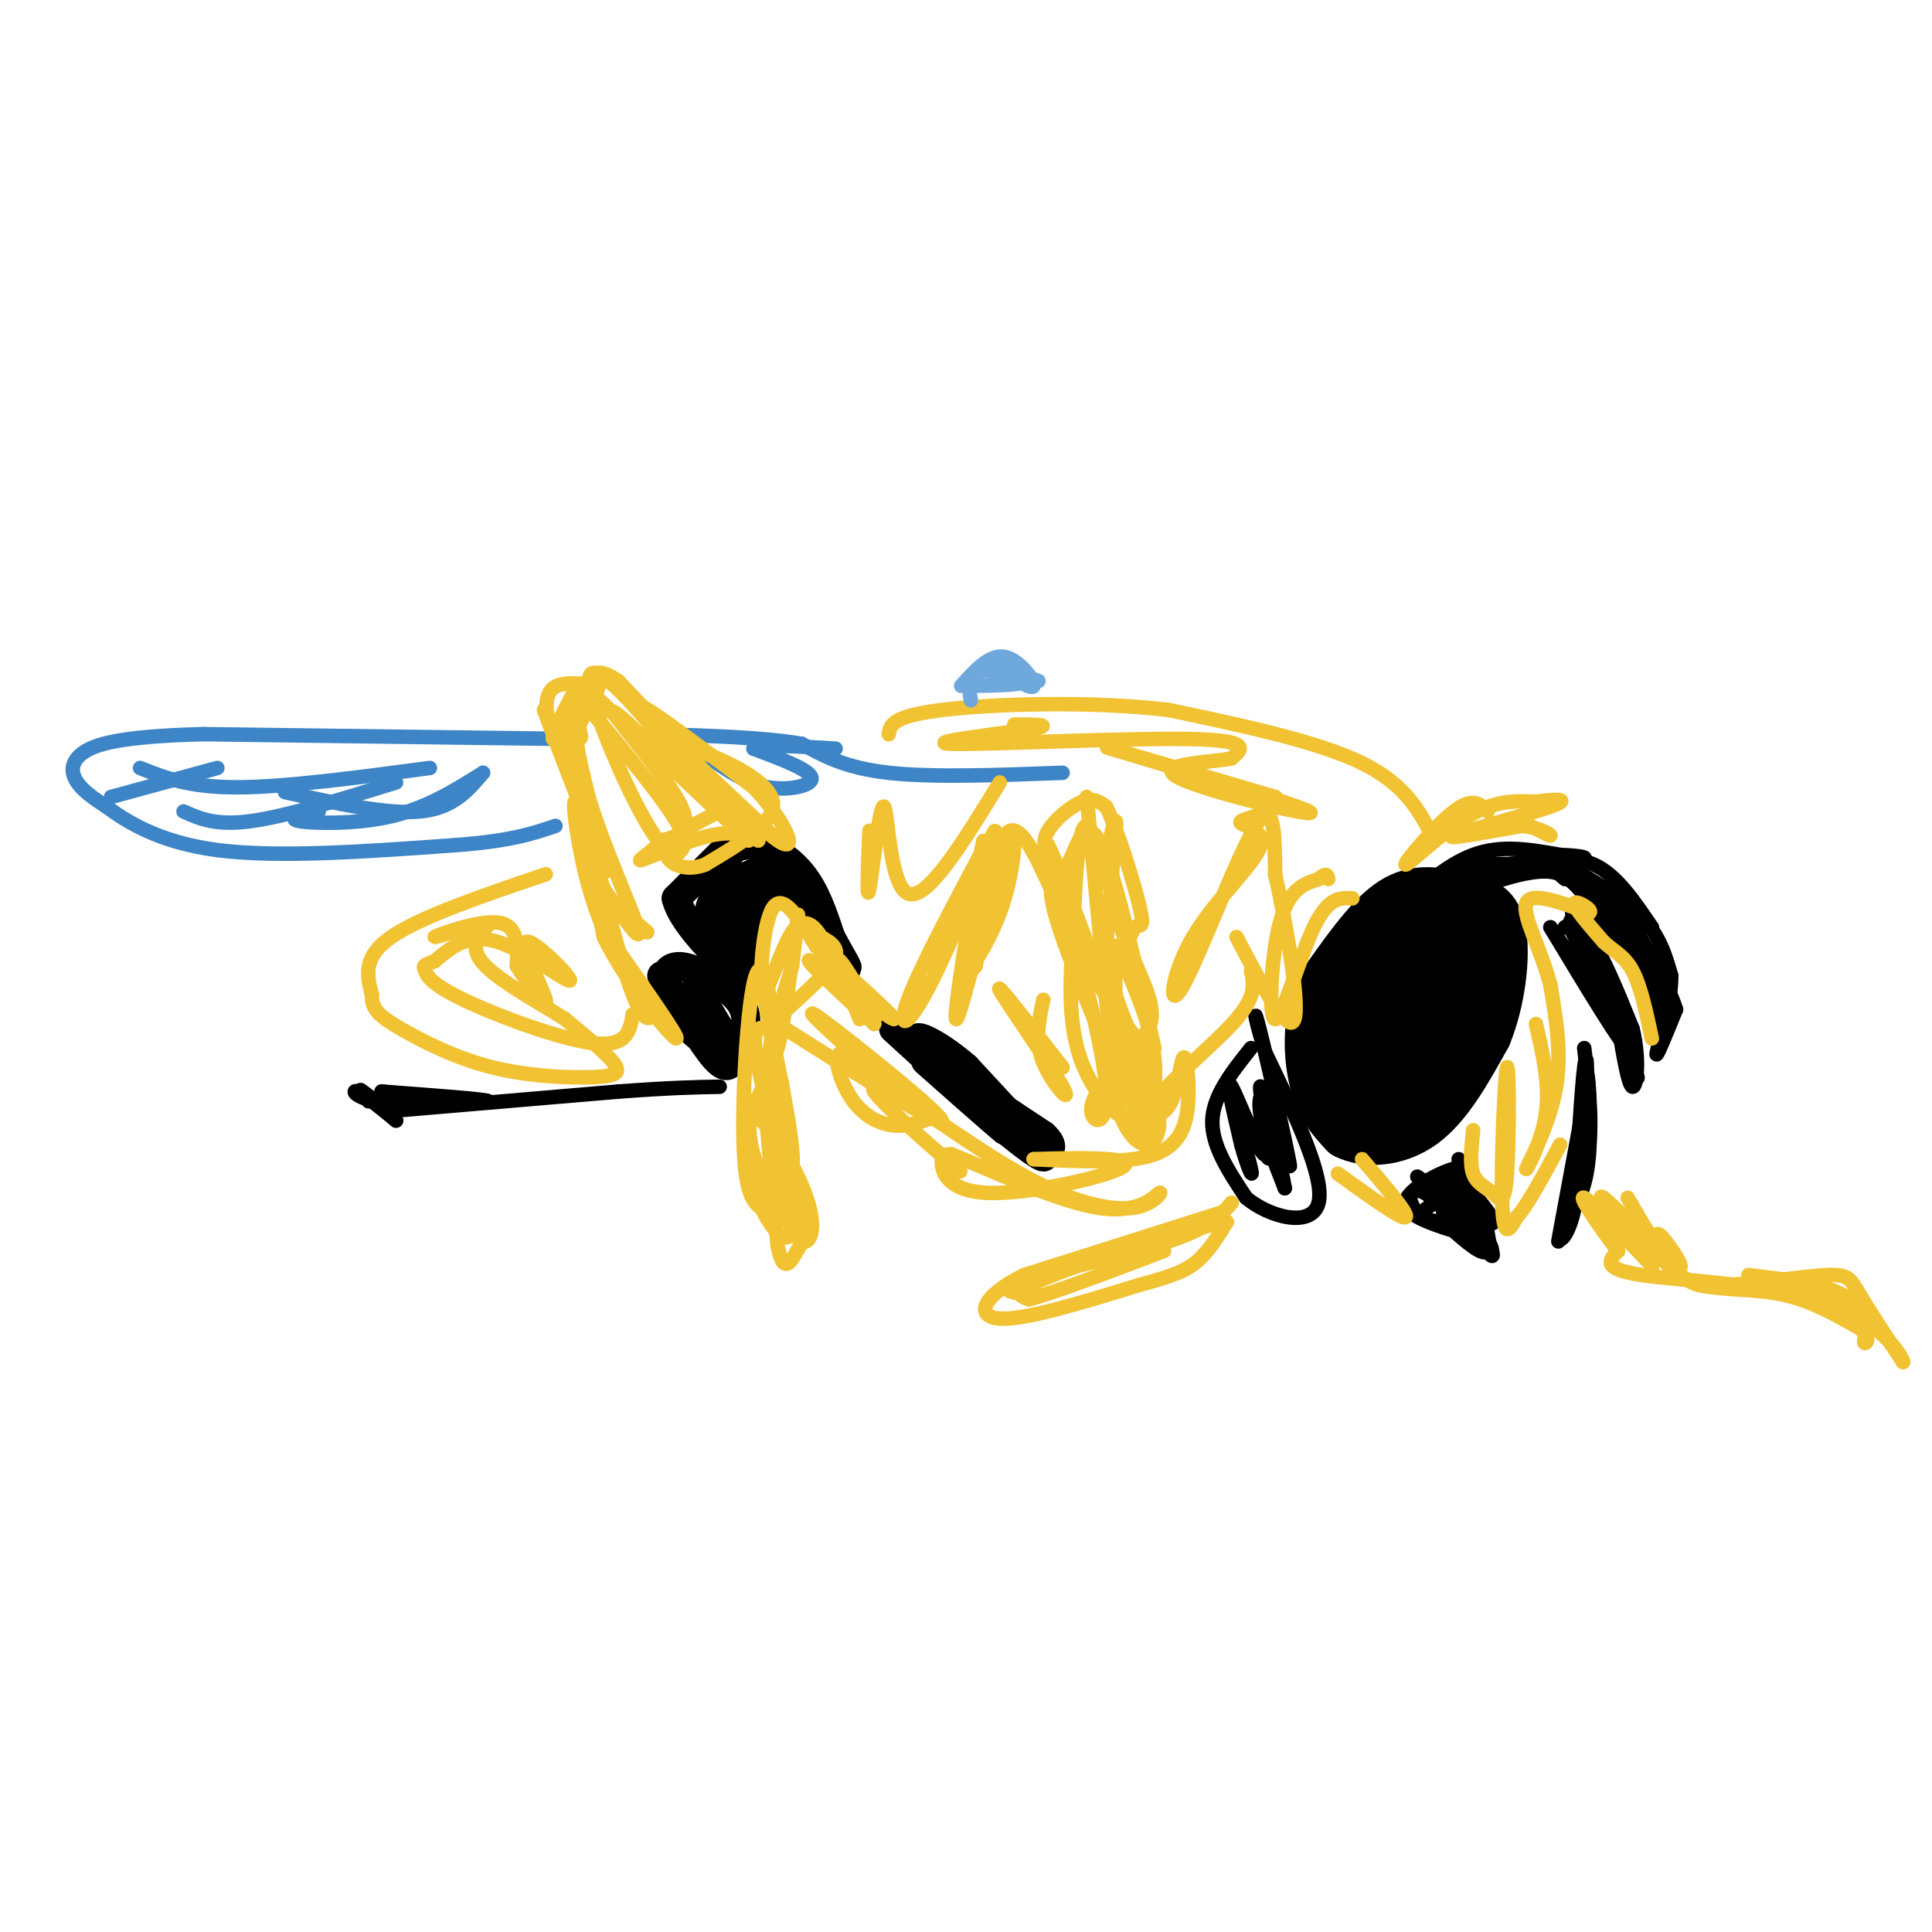 <svg viewBox='0 0 400 400' version='1.1' xmlns='http://www.w3.org/2000/svg' xmlns:xlink='http://www.w3.org/1999/xlink'><g fill='none' stroke='#000000' stroke-width='6' stroke-linecap='round' stroke-linejoin='round'><path d='M152,174c0.000,0.000 -12.000,12.000 -12,12'/><path d='M140,186c1.378,5.778 10.822,14.222 14,17c3.178,2.778 0.089,-0.111 -3,-3'/><path d='M151,200c-0.956,-4.689 -1.844,-14.911 -1,-20c0.844,-5.089 3.422,-5.044 6,-5'/><path d='M156,175c2.889,-0.022 7.111,2.422 10,6c2.889,3.578 4.444,8.289 6,13'/><path d='M172,194c2.089,3.978 4.311,7.422 3,6c-1.311,-1.422 -6.156,-7.711 -11,-14'/><path d='M164,186c-2.822,-2.800 -4.378,-2.800 -6,-1c-1.622,1.800 -3.311,5.400 -5,9'/><path d='M153,194c-0.607,-0.929 0.375,-7.750 3,-11c2.625,-3.250 6.893,-2.929 8,-3c1.107,-0.071 -0.946,-0.536 -3,-1'/><path d='M161,179c-2.738,0.679 -8.083,2.875 -11,5c-2.917,2.125 -3.405,4.179 -3,6c0.405,1.821 1.702,3.411 3,5'/><path d='M150,195c0.733,2.111 1.067,4.889 2,5c0.933,0.111 2.467,-2.444 4,-5'/><path d='M156,195c0.333,-2.833 -0.833,-7.417 -2,-12'/><path d='M154,200c0.000,0.000 0.000,0.000 0,0'/><path d='M185,213c0.000,0.000 23.000,21.000 23,21'/><path d='M208,234c-0.644,-0.422 -13.756,-11.978 -16,-14c-2.244,-2.022 6.378,5.489 15,13'/><path d='M207,233c5.044,4.156 10.156,8.044 9,6c-1.156,-2.044 -8.578,-10.022 -16,-18'/><path d='M200,221c-5.156,-4.533 -10.044,-6.867 -10,-6c0.044,0.867 5.022,4.933 10,9'/><path d='M200,224c4.333,3.333 10.167,7.167 16,11'/><path d='M216,235c2.667,2.500 1.333,3.250 0,4'/><path d='M137,202c4.250,7.083 8.500,14.167 11,17c2.500,2.833 3.250,1.417 4,0'/><path d='M152,219c1.511,-1.867 3.289,-6.533 2,-10c-1.289,-3.467 -5.644,-5.733 -10,-8'/><path d='M144,201c-3.067,-1.467 -5.733,-1.133 -6,1c-0.267,2.133 1.867,6.067 4,10'/><path d='M142,212c2.274,2.917 5.958,5.208 6,3c0.042,-2.208 -3.560,-8.917 -4,-10c-0.440,-1.083 2.280,3.458 5,8'/><path d='M149,213c0.244,0.711 -1.644,-1.511 -2,-2c-0.356,-0.489 0.822,0.756 2,2'/></g>
<g fill='none' stroke='#000000' stroke-width='3' stroke-linecap='round' stroke-linejoin='round'><path d='M81,230c0.000,0.000 47.000,-4.000 47,-4'/><path d='M128,226c11.333,-0.833 16.167,-0.917 21,-1'/><path d='M85,228c-5.333,0.000 -10.667,0.000 -8,0c2.667,0.000 13.333,0.000 24,0'/><path d='M101,228c0.333,-0.333 -10.833,-1.167 -22,-2'/><path d='M79,226c-0.333,0.000 9.833,1.000 20,2'/><path d='M99,228c-0.167,0.333 -10.583,0.167 -21,0'/><path d='M78,228c-4.511,-0.711 -5.289,-2.489 -4,-2c1.289,0.489 4.644,3.244 8,6'/><path d='M82,232c-0.489,-0.533 -5.711,-4.867 -7,-6c-1.289,-1.133 1.356,0.933 4,3'/></g>
<g fill='none' stroke='#000000' stroke-width='12' stroke-linecap='round' stroke-linejoin='round'><path d='M300,186c-3.833,-0.583 -7.667,-1.167 -12,2c-4.333,3.167 -9.167,10.083 -14,17'/><path d='M274,205c-2.667,6.422 -2.333,13.978 -1,19c1.333,5.022 3.667,7.511 6,10'/><path d='M279,234c3.689,1.911 9.911,1.689 15,-2c5.089,-3.689 9.044,-10.844 13,-18'/><path d='M307,214c2.956,-7.200 3.844,-16.200 3,-21c-0.844,-4.800 -3.422,-5.400 -6,-6'/><path d='M304,187c-3.330,1.700 -8.656,8.951 -12,15c-3.344,6.049 -4.708,10.898 -5,15c-0.292,4.102 0.488,7.458 2,7c1.512,-0.458 3.756,-4.729 6,-9'/><path d='M295,215c1.876,-4.116 3.565,-9.907 4,-14c0.435,-4.093 -0.383,-6.486 -2,-7c-1.617,-0.514 -4.033,0.853 -5,6c-0.967,5.147 -0.483,14.073 0,23'/><path d='M292,223c-0.354,-1.032 -1.239,-15.112 -2,-21c-0.761,-5.888 -1.397,-3.585 -3,0c-1.603,3.585 -4.172,8.453 -5,13c-0.828,4.547 0.086,8.774 1,13'/><path d='M283,228c0.333,-0.667 0.667,-8.833 1,-17'/></g>
<g fill='none' stroke='#000000' stroke-width='3' stroke-linecap='round' stroke-linejoin='round'><path d='M302,240c0.750,5.833 1.500,11.667 1,13c-0.500,1.333 -2.250,-1.833 -4,-5'/><path d='M299,248c-2.619,-2.286 -7.167,-5.500 -5,-4c2.167,1.500 11.048,7.714 14,9c2.952,1.286 -0.024,-2.357 -3,-6'/><path d='M305,247c-1.434,-2.797 -3.518,-6.791 -2,-3c1.518,3.791 6.640,15.367 6,16c-0.640,0.633 -7.040,-9.676 -9,-13c-1.960,-3.324 0.520,0.338 3,4'/><path d='M303,251c1.628,2.536 4.199,6.876 3,5c-1.199,-1.876 -6.169,-9.967 -6,-10c0.169,-0.033 5.477,7.990 7,10c1.523,2.010 -0.738,-1.995 -3,-6'/><path d='M304,250c-1.167,-2.167 -2.583,-4.583 -4,-7'/><path d='M300,243c-1.467,0.022 -3.133,3.578 -3,4c0.133,0.422 2.067,-2.289 4,-5'/><path d='M301,242c-2.222,0.467 -9.778,4.133 -10,7c-0.222,2.867 6.889,4.933 14,7'/><path d='M305,256c3.393,2.095 4.875,3.833 3,1c-1.875,-2.833 -7.107,-10.238 -9,-12c-1.893,-1.762 -0.446,2.119 1,6'/><path d='M300,251c-0.774,0.012 -3.208,-2.958 -5,-4c-1.792,-1.042 -2.940,-0.155 -3,1c-0.060,1.155 0.970,2.577 2,4'/><path d='M294,252c2.333,1.000 7.167,1.500 12,2'/><path d='M306,254c1.929,-0.905 0.750,-4.167 1,-3c0.250,1.167 1.929,6.762 1,8c-0.929,1.238 -4.464,-1.881 -8,-5'/><path d='M300,254c-1.500,-1.500 -1.250,-2.750 -1,-4'/><path d='M299,253c-2.333,-0.167 -4.667,-0.333 -5,-1c-0.333,-0.667 1.333,-1.833 3,-3'/><path d='M328,217c0.833,7.083 1.667,14.167 1,20c-0.667,5.833 -2.833,10.417 -5,15'/><path d='M324,252c-1.222,4.200 -1.778,7.200 -1,3c0.778,-4.200 2.889,-15.600 5,-27'/><path d='M328,228c0.867,-7.044 0.533,-11.156 0,-7c-0.533,4.156 -1.267,16.578 -2,29'/><path d='M326,250c-1.274,6.286 -3.458,7.500 -3,6c0.458,-1.500 3.560,-5.714 5,-11c1.440,-5.286 1.220,-11.643 1,-18'/><path d='M329,227c-0.067,-4.533 -0.733,-6.867 -1,-4c-0.267,2.867 -0.133,10.933 0,19'/><path d='M324,179c6.167,3.583 12.333,7.167 16,11c3.667,3.833 4.833,7.917 6,12'/><path d='M346,202c0.089,5.822 -2.689,14.378 -3,16c-0.311,1.622 1.844,-3.689 4,-9'/><path d='M347,209c-1.778,-5.933 -8.222,-16.267 -10,-19c-1.778,-2.733 1.111,2.133 4,7'/><path d='M341,197c1.956,4.911 4.844,13.689 4,13c-0.844,-0.689 -5.422,-10.844 -10,-21'/><path d='M335,189c-3.022,-4.422 -5.578,-4.978 -5,-3c0.578,1.978 4.289,6.489 8,11'/><path d='M338,197c2.578,5.844 5.022,14.956 5,16c-0.022,1.044 -2.511,-5.978 -5,-13'/><path d='M338,200c-2.167,-4.167 -5.083,-8.083 -8,-12'/><path d='M330,188c-2.444,-3.422 -4.556,-5.978 -7,-7c-2.444,-1.022 -5.222,-0.511 -8,0'/><path d='M315,181c-4.844,1.156 -12.956,4.044 -14,4c-1.044,-0.044 4.978,-3.022 11,-6'/><path d='M312,179c5.178,-0.933 12.622,-0.267 15,0c2.378,0.267 -0.311,0.133 -3,0'/><path d='M324,179c-5.167,0.500 -16.583,1.750 -28,3'/><path d='M296,182c-5.333,1.167 -4.667,2.583 -4,4'/><path d='M292,186c1.467,-1.378 7.133,-6.822 13,-9c5.867,-2.178 11.933,-1.089 18,0'/><path d='M323,177c4.444,0.178 6.556,0.622 4,1c-2.556,0.378 -9.778,0.689 -17,1'/><path d='M310,179c-4.857,1.512 -8.500,4.792 -10,5c-1.500,0.208 -0.857,-2.655 2,-4c2.857,-1.345 7.929,-1.173 13,-1'/><path d='M315,179c4.822,-0.733 10.378,-2.067 15,0c4.622,2.067 8.311,7.533 12,13'/><path d='M342,192c-0.833,0.500 -8.917,-4.750 -17,-10'/><path d='M325,182c-3.000,-1.667 -2.000,-0.833 -1,0'/><path d='M328,192c4.917,11.333 9.833,22.667 10,23c0.167,0.333 -4.417,-10.333 -9,-21'/><path d='M329,194c-2.556,-5.089 -4.444,-7.311 -3,-3c1.444,4.311 6.222,15.156 11,26'/><path d='M337,217c-0.833,0.167 -8.417,-12.417 -16,-25'/><path d='M321,192c0.533,0.644 9.867,14.756 12,17c2.133,2.244 -2.933,-7.378 -8,-17'/><path d='M325,192c-0.400,-2.911 2.600,-1.689 3,-1c0.400,0.689 -1.800,0.844 -4,1'/><path d='M324,192c0.089,-0.244 2.311,-1.356 5,2c2.689,3.356 5.844,11.178 9,19'/><path d='M338,213c1.533,6.200 0.867,12.200 0,12c-0.867,-0.200 -1.933,-6.600 -3,-13'/><path d='M335,212c-0.911,-3.311 -1.689,-5.089 -1,-3c0.689,2.089 2.844,8.044 5,14'/><path d='M339,223c0.333,1.167 -1.333,-2.917 -3,-7'/><path d='M259,217c-3.917,4.917 -7.833,9.833 -8,15c-0.167,5.167 3.417,10.583 7,16'/><path d='M258,248c4.911,4.089 13.689,6.311 15,1c1.311,-5.311 -4.844,-18.156 -11,-31'/><path d='M262,218c-2.344,-7.531 -2.706,-10.858 -1,-4c1.706,6.858 5.478,23.900 6,27c0.522,3.100 -2.206,-7.742 -4,-12c-1.794,-4.258 -2.656,-1.931 -2,2c0.656,3.931 2.828,9.465 5,15'/><path d='M266,246c-0.537,-3.545 -4.381,-19.909 -5,-21c-0.619,-1.091 1.987,13.091 1,14c-0.987,0.909 -5.568,-11.455 -7,-14c-1.432,-2.545 0.284,4.727 2,12'/><path d='M257,237c1.040,3.949 2.640,7.821 2,5c-0.640,-2.821 -3.518,-12.337 -3,-13c0.518,-0.663 4.434,7.525 6,10c1.566,2.475 0.783,-0.762 0,-4'/></g>
<g fill='none' stroke='#3d85c6' stroke-width='3' stroke-linecap='round' stroke-linejoin='round'><path d='M220,160c-13.500,0.500 -27.000,1.000 -36,0c-9.000,-1.000 -13.500,-3.500 -18,-6'/><path d='M166,154c-8.000,-1.333 -19.000,-1.667 -30,-2'/><path d='M118,153c0.000,0.000 -76.000,-1.000 -76,-1'/><path d='M42,152c-17.286,0.452 -22.500,2.083 -25,4c-2.500,1.917 -2.286,4.119 -1,6c1.286,1.881 3.643,3.440 6,5'/><path d='M22,167c3.867,2.822 10.533,7.378 23,9c12.467,1.622 30.733,0.311 49,-1'/><path d='M94,175c11.667,-0.833 16.333,-2.417 21,-4'/><path d='M29,159c5.000,2.000 10.000,4.000 20,4c10.000,0.000 25.000,-2.000 40,-4'/><path d='M59,164c10.583,2.333 21.167,4.667 28,4c6.833,-0.667 9.917,-4.333 13,-8'/><path d='M100,160c-5.822,3.644 -11.644,7.289 -19,9c-7.356,1.711 -16.244,1.489 -19,1c-2.756,-0.489 0.622,-1.244 4,-2'/><path d='M82,162c-11.333,3.500 -22.667,7.000 -30,8c-7.333,1.000 -10.667,-0.500 -14,-2'/><path d='M45,159c0.000,0.000 -22.000,6.000 -22,6'/><path d='M147,157c3.800,2.622 7.600,5.244 12,6c4.400,0.756 9.400,-0.356 9,-2c-0.400,-1.644 -6.200,-3.822 -12,-6'/><path d='M156,155c0.833,-1.000 8.917,-0.500 17,0'/></g>
<g fill='none' stroke='#f1c232' stroke-width='3' stroke-linecap='round' stroke-linejoin='round'><path d='M123,148c7.083,8.583 14.167,17.167 17,22c2.833,4.833 1.417,5.917 0,7'/><path d='M140,177c-1.091,0.432 -3.818,-1.987 -8,-10c-4.182,-8.013 -9.818,-21.619 -10,-26c-0.182,-4.381 5.091,0.463 10,6c4.909,5.537 9.455,11.769 14,18'/><path d='M146,165c-4.622,-3.467 -23.178,-21.133 -24,-22c-0.822,-0.867 16.089,15.067 33,31'/><path d='M155,174c-1.750,-1.988 -22.625,-22.458 -27,-26c-4.375,-3.542 7.750,9.845 12,17c4.250,7.155 0.625,8.077 -3,9'/><path d='M137,174c-2.083,2.607 -5.792,4.625 -4,4c1.792,-0.625 9.083,-3.893 14,-5c4.917,-1.107 7.458,-0.054 10,1'/><path d='M157,174c-2.222,-3.844 -12.778,-13.956 -16,-18c-3.222,-4.044 0.889,-2.022 5,0'/><path d='M146,156c4.511,1.644 13.289,5.756 14,10c0.711,4.244 -6.644,8.622 -14,13'/><path d='M146,179c-4.450,1.724 -8.574,-0.466 -8,-3c0.574,-2.534 5.847,-5.413 9,-7c3.153,-1.587 4.187,-1.882 6,-1c1.813,0.882 4.407,2.941 7,5'/><path d='M160,173c-5.933,-5.711 -24.267,-22.489 -27,-26c-2.733,-3.511 10.133,6.244 23,16'/><path d='M156,163c6.156,6.400 10.044,14.400 5,11c-5.044,-3.400 -19.022,-18.200 -33,-33'/><path d='M128,141c-6.455,-4.448 -6.091,0.931 -7,3c-0.909,2.069 -3.091,0.826 -2,8c1.091,7.174 5.455,22.764 6,26c0.545,3.236 -2.727,-5.882 -6,-15'/><path d='M119,163c-3.060,-7.750 -7.708,-19.625 -6,-15c1.708,4.625 9.774,25.750 12,31c2.226,5.250 -1.387,-5.375 -5,-16'/><path d='M120,163c-1.845,-4.845 -3.958,-8.958 -3,-13c0.958,-4.042 4.988,-8.012 6,-8c1.012,0.012 -0.994,4.006 -3,8'/><path d='M120,150c-0.209,1.837 0.769,2.431 0,3c-0.769,0.569 -3.284,1.115 -5,-1c-1.716,-2.115 -2.633,-6.890 -1,-9c1.633,-2.110 5.817,-1.555 10,-1'/><path d='M124,142c-0.622,2.733 -7.178,10.067 -9,11c-1.822,0.933 1.089,-4.533 4,-10'/><path d='M119,143c0.333,0.869 -0.833,8.042 2,19c2.833,10.958 9.667,25.702 11,30c1.333,4.298 -2.833,-1.851 -7,-8'/><path d='M125,184c-2.738,-7.440 -6.083,-22.042 -5,-18c1.083,4.042 6.595,26.726 10,37c3.405,10.274 4.702,8.137 6,6'/><path d='M136,209c-1.417,-1.607 -7.958,-8.625 -12,-19c-4.042,-10.375 -5.583,-24.107 -5,-24c0.583,0.107 3.292,14.054 6,28'/><path d='M125,194c4.889,9.956 14.111,20.844 15,21c0.889,0.156 -6.556,-10.422 -14,-21'/><path d='M126,194c-2.000,-4.556 0.000,-5.444 2,-5c2.000,0.444 4.000,2.222 6,4'/><path d='M159,203c0.378,9.000 0.756,18.000 2,14c1.244,-4.000 3.356,-21.000 4,-26c0.644,-5.000 -0.178,2.000 -1,9'/><path d='M164,200c-1.338,4.796 -4.183,12.285 -5,20c-0.817,7.715 0.396,15.654 2,20c1.604,4.346 3.601,5.099 3,-2c-0.601,-7.099 -3.801,-22.049 -7,-37'/><path d='M157,201c-1.997,1.956 -3.491,25.344 -3,37c0.491,11.656 2.967,11.578 5,13c2.033,1.422 3.624,4.344 3,-4c-0.624,-8.344 -3.464,-27.956 -4,-28c-0.536,-0.044 1.232,19.478 3,39'/><path d='M161,258c1.265,6.387 2.927,2.856 4,1c1.073,-1.856 1.555,-2.036 0,-8c-1.555,-5.964 -5.149,-17.712 -5,-17c0.149,0.712 4.040,13.884 5,16c0.960,2.116 -1.011,-6.824 -2,-9c-0.989,-2.176 -0.994,2.412 -1,7'/><path d='M162,248c0.521,3.343 2.325,8.201 4,9c1.675,0.799 3.222,-2.460 1,-9c-2.222,-6.540 -8.214,-16.361 -11,-17c-2.786,-0.639 -2.365,7.905 0,15c2.365,7.095 6.676,12.741 8,9c1.324,-3.741 -0.338,-16.871 -2,-30'/><path d='M162,225c-0.927,-5.232 -2.245,-3.312 -3,-2c-0.755,1.312 -0.948,2.014 -2,4c-1.052,1.986 -2.962,5.254 -1,12c1.962,6.746 7.798,16.970 8,13c0.202,-3.970 -5.228,-22.134 -7,-31c-1.772,-8.866 0.114,-8.433 2,-8'/><path d='M159,213c3.289,-3.867 10.511,-9.533 13,-13c2.489,-3.467 0.244,-4.733 -2,-6'/><path d='M170,194c-1.301,-2.179 -3.555,-4.625 -6,-1c-2.445,3.625 -5.081,13.322 -6,12c-0.919,-1.322 -0.120,-13.663 2,-17c2.120,-3.337 5.560,2.332 9,8'/><path d='M169,196c6.179,5.500 17.125,15.250 16,15c-1.125,-0.250 -14.321,-10.500 -17,-12c-2.679,-1.500 5.161,5.750 13,13'/><path d='M181,212c0.289,-1.400 -5.489,-11.400 -7,-13c-1.511,-1.600 1.244,5.200 4,12'/><path d='M113,181c-13.000,4.417 -26.000,8.833 -32,13c-6.000,4.167 -5.000,8.083 -4,12'/><path d='M77,206c-0.097,2.994 1.659,4.479 6,7c4.341,2.521 11.267,6.078 19,8c7.733,1.922 16.274,2.210 21,2c4.726,-0.210 5.636,-0.917 4,-3c-1.636,-2.083 -5.818,-5.541 -10,-9'/><path d='M117,211c-5.976,-3.843 -15.916,-8.950 -18,-13c-2.084,-4.050 3.689,-7.044 2,-7c-1.689,0.044 -10.839,3.127 -11,3c-0.161,-0.127 8.668,-3.465 13,-3c4.332,0.465 4.166,4.732 4,9'/><path d='M107,200c2.420,3.874 6.469,9.057 6,7c-0.469,-2.057 -5.456,-11.356 -4,-12c1.456,-0.644 9.353,7.365 9,8c-0.353,0.635 -8.958,-6.104 -15,-8c-6.042,-1.896 -9.521,1.052 -13,4'/><path d='M90,199c-2.544,0.871 -2.404,1.048 -2,2c0.404,0.952 1.070,2.679 8,6c6.930,3.321 20.123,8.234 27,9c6.877,0.766 7.439,-2.617 8,-6'/><path d='M225,165c0.000,0.000 6.000,63.000 6,63'/><path d='M231,228c3.488,11.952 9.208,10.333 9,4c-0.208,-6.333 -6.345,-17.381 -9,-26c-2.655,-8.619 -1.827,-14.810 -1,-21'/><path d='M230,185c0.270,-7.233 1.443,-14.815 1,-15c-0.443,-0.185 -2.504,7.027 -1,15c1.504,7.973 6.573,16.707 8,22c1.427,5.293 -0.786,7.147 -3,9'/><path d='M235,216c-2.821,3.976 -8.375,9.417 -9,13c-0.625,3.583 3.679,5.310 3,-4c-0.679,-9.310 -6.339,-29.655 -12,-50'/><path d='M217,175c3.893,7.643 19.625,51.750 21,59c1.375,7.250 -11.607,-22.357 -17,-37c-5.393,-14.643 -3.196,-14.321 -1,-14'/><path d='M220,183c0.071,-2.905 0.750,-3.167 2,-6c1.250,-2.833 3.071,-8.238 6,-2c2.929,6.238 6.964,24.119 11,42'/><path d='M239,217c-1.584,2.685 -11.043,-11.601 -16,-21c-4.957,-9.399 -5.411,-13.911 -6,-17c-0.589,-3.089 -1.312,-4.755 0,-7c1.312,-2.245 4.661,-5.070 7,-6c2.339,-0.930 3.670,0.035 5,1'/><path d='M229,167c2.398,4.760 5.894,16.159 7,21c1.106,4.841 -0.178,3.122 -1,4c-0.822,0.878 -1.183,4.352 -3,-1c-1.817,-5.352 -5.091,-19.529 -7,-20c-1.909,-0.471 -2.455,12.765 -3,26'/><path d='M222,197c-0.595,8.357 -0.582,16.250 2,23c2.582,6.750 7.734,12.356 11,12c3.266,-0.356 4.648,-6.673 4,-13c-0.648,-6.327 -3.324,-12.663 -6,-19'/><path d='M233,200c-1.378,-4.244 -1.822,-5.356 -2,-3c-0.178,2.356 -0.089,8.178 0,14'/><path d='M204,175c-6.828,12.802 -13.656,25.604 -16,32c-2.344,6.396 -0.206,6.384 5,-4c5.206,-10.384 13.478,-31.142 13,-31c-0.478,0.142 -9.708,21.183 -12,27c-2.292,5.817 2.354,-3.592 7,-13'/><path d='M201,186c1.992,-6.707 3.473,-16.974 2,-9c-1.473,7.974 -5.900,34.189 -5,34c0.900,-0.189 7.128,-26.783 10,-35c2.872,-8.217 2.389,1.941 0,10c-2.389,8.059 -6.682,14.017 -8,16c-1.318,1.983 0.341,-0.008 2,-2'/><path d='M202,200c1.200,-6.844 3.200,-22.956 6,-27c2.800,-4.044 6.400,3.978 10,12'/><path d='M255,249c-2.156,2.556 -4.311,5.111 -13,8c-8.689,2.889 -23.911,6.111 -30,8c-6.089,1.889 -3.044,2.444 0,3'/><path d='M253,251c0.000,0.000 -41.000,13.000 -41,13'/><path d='M212,264c-8.778,4.333 -10.222,8.667 -5,9c5.222,0.333 17.111,-3.333 29,-7'/><path d='M236,266c6.911,-1.844 9.689,-2.956 12,-5c2.311,-2.044 4.156,-5.022 6,-8'/><path d='M254,253c-6.844,0.978 -26.956,7.422 -36,11c-9.044,3.578 -7.022,4.289 -5,5'/><path d='M213,269c3.833,-0.833 15.917,-5.417 28,-10'/><path d='M308,168c-1.524,-1.524 -3.048,-3.048 -7,0c-3.952,3.048 -10.333,10.667 -10,11c0.333,0.333 7.381,-6.619 13,-10c5.619,-3.381 9.810,-3.190 14,-3'/><path d='M318,166c4.202,-0.619 7.708,-0.667 3,1c-4.708,1.667 -17.631,5.048 -20,6c-2.369,0.952 5.815,-0.524 14,-2'/><path d='M315,171c3.778,0.267 6.222,1.933 6,2c-0.222,0.067 -3.111,-1.467 -6,-3'/><path d='M280,186c-2.494,-0.155 -4.988,-0.310 -8,6c-3.012,6.310 -6.542,19.083 -8,19c-1.458,-0.083 -0.845,-13.024 1,-20c1.845,-6.976 4.923,-7.988 8,-9'/><path d='M273,182c1.667,-1.500 1.833,-0.750 2,0'/><path d='M318,212c1.482,6.440 2.964,12.881 2,19c-0.964,6.119 -4.375,11.917 -4,11c0.375,-0.917 4.536,-8.548 6,-16c1.464,-7.452 0.232,-14.726 -1,-22'/><path d='M321,204c-1.844,-7.289 -5.956,-14.511 -5,-17c0.956,-2.489 6.978,-0.244 13,2'/><path d='M329,189c1.089,-0.489 -2.689,-2.711 -3,-2c-0.311,0.711 2.844,4.356 6,8'/><path d='M332,195c2.089,1.956 4.311,2.844 6,6c1.689,3.156 2.844,8.578 4,14'/><path d='M337,248c3.750,6.500 7.500,13.000 11,16c3.500,3.000 6.750,2.500 10,2'/><path d='M358,266c5.762,-0.214 15.167,-1.750 20,-2c4.833,-0.250 5.095,0.786 7,4c1.905,3.214 5.452,8.607 9,14'/><path d='M394,282c0.262,-0.250 -3.583,-7.875 -15,-12c-11.417,-4.125 -30.405,-4.750 -39,-6c-8.595,-1.250 -6.798,-3.125 -5,-5'/><path d='M335,259c-3.167,-4.083 -8.583,-11.792 -7,-11c1.583,0.792 10.167,10.083 13,13c2.833,2.917 -0.083,-0.542 -3,-4'/><path d='M338,257c-2.780,-3.614 -8.230,-10.649 -6,-9c2.230,1.649 12.139,11.982 15,14c2.861,2.018 -1.325,-4.281 -3,-6c-1.675,-1.719 -0.837,1.140 0,4'/><path d='M344,260c0.988,1.940 3.458,4.792 8,6c4.542,1.208 11.155,0.774 17,2c5.845,1.226 10.923,4.113 16,7'/><path d='M385,275c2.644,1.979 1.255,3.427 1,3c-0.255,-0.427 0.624,-2.730 0,-5c-0.624,-2.270 -2.750,-4.506 -7,-6c-4.250,-1.494 -10.625,-2.247 -17,-3'/><path d='M305,234c-0.365,3.467 -0.731,6.933 0,9c0.731,2.067 2.558,2.733 4,4c1.442,1.267 2.500,3.133 3,-4c0.500,-7.133 0.442,-23.267 0,-22c-0.442,1.267 -1.269,19.933 -1,28c0.269,8.067 1.635,5.533 3,3'/><path d='M314,252c2.000,-2.000 5.500,-8.500 9,-15'/><path d='M277,243c6.583,4.750 13.167,9.500 14,9c0.833,-0.500 -4.083,-6.250 -9,-12'/><path d='M297,174c-2.917,-5.750 -5.833,-11.500 -15,-16c-9.167,-4.500 -24.583,-7.750 -40,-11'/><path d='M242,147c-16.178,-1.933 -36.622,-1.267 -47,0c-10.378,1.267 -10.689,3.133 -11,5'/><path d='M210,150c4.482,0.030 8.964,0.060 3,1c-5.964,0.940 -22.375,2.792 -16,3c6.375,0.208 35.536,-1.226 49,-1c13.464,0.226 11.232,2.113 9,4'/><path d='M255,157c-3.498,0.861 -16.742,1.014 -11,4c5.742,2.986 30.469,8.804 27,7c-3.469,-1.804 -35.134,-11.230 -41,-13c-5.866,-1.770 14.067,4.115 34,10'/><path d='M264,165c3.229,2.601 -5.699,4.105 -7,5c-1.301,0.895 5.024,1.182 4,5c-1.024,3.818 -9.398,11.168 -14,19c-4.602,7.832 -5.431,16.147 -2,10c3.431,-6.147 11.123,-26.756 15,-33c3.877,-6.244 3.938,1.878 4,10'/><path d='M264,181c2.044,8.978 5.156,26.422 4,30c-1.156,3.578 -6.578,-6.711 -12,-17'/><path d='M207,162c-7.554,12.333 -15.107,24.667 -19,23c-3.893,-1.667 -4.125,-17.333 -5,-18c-0.875,-0.667 -2.393,13.667 -3,17c-0.607,3.333 -0.304,-4.333 0,-12'/><path d='M161,212c17.356,11.000 34.711,22.000 34,20c-0.711,-2.000 -19.489,-17.000 -25,-21c-5.511,-4.000 2.244,3.000 10,10'/><path d='M180,221c3.846,3.858 8.462,8.503 7,7c-1.462,-1.503 -9.000,-9.156 -12,-10c-3.000,-0.844 -1.462,5.119 1,9c2.462,3.881 5.846,5.680 9,6c3.154,0.320 6.077,-0.840 9,-2'/><path d='M216,207c-0.917,4.238 -1.833,8.476 0,13c1.833,4.524 6.417,9.333 4,5c-2.417,-4.333 -11.833,-17.810 -13,-20c-1.167,-2.190 5.917,6.905 13,16'/><path d='M259,201c0.584,2.570 1.167,5.140 -3,10c-4.167,4.860 -13.086,12.011 -16,16c-2.914,3.989 0.175,4.818 2,2c1.825,-2.818 2.386,-9.281 3,-10c0.614,-0.719 1.281,4.306 1,9c-0.281,4.694 -1.509,9.055 -7,11c-5.491,1.945 -15.246,1.472 -25,1'/><path d='M214,240c1.890,-0.072 19.115,-0.751 19,1c-0.115,1.751 -17.569,5.933 -27,6c-9.431,0.067 -10.837,-3.981 -11,-6c-0.163,-2.019 0.919,-2.010 2,-2'/><path d='M197,239c6.291,2.418 21.020,9.463 30,11c8.980,1.537 12.211,-2.433 13,-3c0.789,-0.567 -0.865,2.271 -5,3c-4.135,0.729 -10.753,-0.649 -18,-4c-7.247,-3.351 -15.124,-8.676 -23,-14'/><path d='M194,232c-7.476,-4.440 -14.667,-8.542 -13,-6c1.667,2.542 12.190,11.726 16,15c3.810,3.274 0.905,0.637 -2,-2'/></g>
<g fill='none' stroke='#6fa8dc' stroke-width='3' stroke-linecap='round' stroke-linejoin='round'><path d='M201,145c-0.422,-2.733 -0.844,-5.467 2,-6c2.844,-0.533 8.956,1.133 9,2c0.044,0.867 -5.978,0.933 -12,1'/><path d='M199,142c2.956,-3.289 5.911,-6.578 9,-6c3.089,0.578 6.311,5.022 6,6c-0.311,0.978 -4.156,-1.511 -8,-4'/><path d='M206,138c0.167,-0.167 4.583,1.417 9,3'/></g>
</svg>